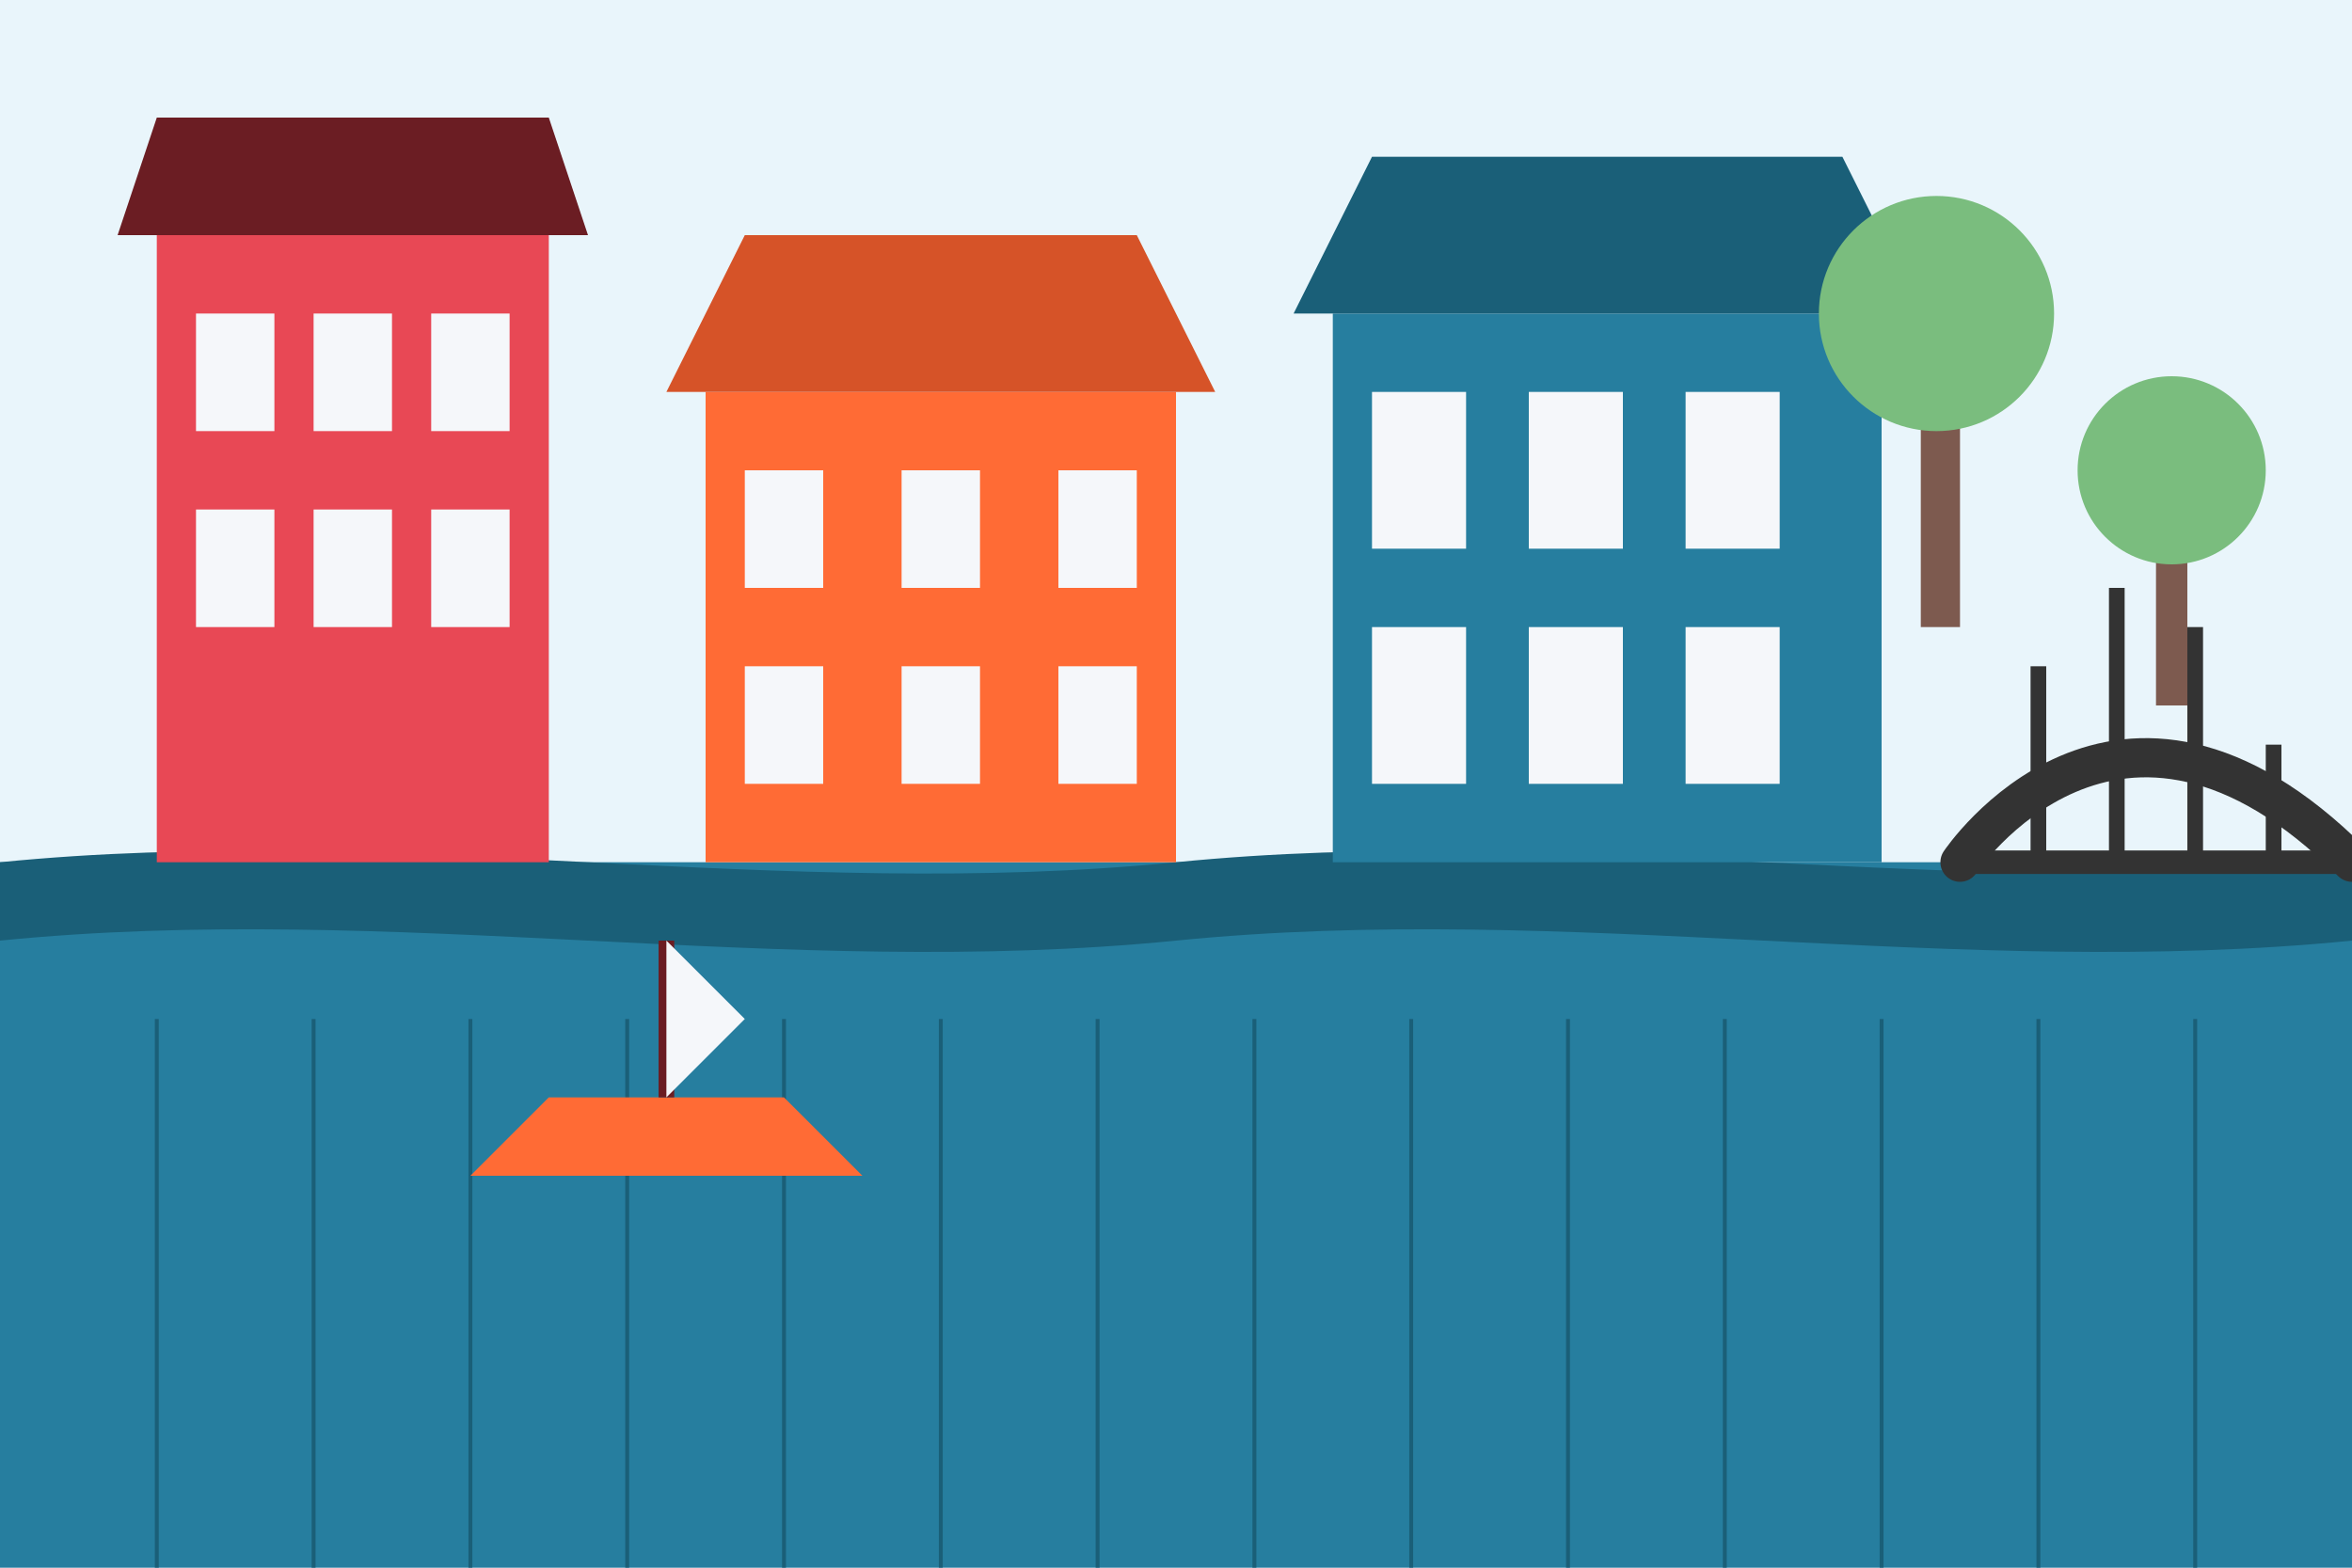 <svg width="300" height="200" viewBox="0 0 300 200" fill="none" xmlns="http://www.w3.org/2000/svg">
  <!-- Sky Background -->
  <rect width="300" height="200" fill="#E9F5FB"/>
  
  <!-- Water/Canal -->
  <rect y="110" width="300" height="90" fill="#267E9F"/>
  <path d="M0 110C50 105 100 115 150 110C200 105 250 115 300 110V120C250 125 200 115 150 120C100 125 50 115 0 120V110Z" fill="#1A5F78"/>
  
  <!-- Canal Reflections -->
  <path d="M20 130L20 200" stroke="#1A5F78" stroke-width="0.5"/>
  <path d="M40 130L40 200" stroke="#1A5F78" stroke-width="0.5"/>
  <path d="M60 130L60 200" stroke="#1A5F78" stroke-width="0.5"/>
  <path d="M80 130L80 200" stroke="#1A5F78" stroke-width="0.5"/>
  <path d="M100 130L100 200" stroke="#1A5F78" stroke-width="0.5"/>
  <path d="M120 130L120 200" stroke="#1A5F78" stroke-width="0.5"/>
  <path d="M140 130L140 200" stroke="#1A5F78" stroke-width="0.5"/>
  <path d="M160 130L160 200" stroke="#1A5F78" stroke-width="0.5"/>
  <path d="M180 130L180 200" stroke="#1A5F78" stroke-width="0.5"/>
  <path d="M200 130L200 200" stroke="#1A5F78" stroke-width="0.5"/>
  <path d="M220 130L220 200" stroke="#1A5F78" stroke-width="0.5"/>
  <path d="M240 130L240 200" stroke="#1A5F78" stroke-width="0.5"/>
  <path d="M260 130L260 200" stroke="#1A5F78" stroke-width="0.5"/>
  <path d="M280 130L280 200" stroke="#1A5F78" stroke-width="0.5"/>
  
  <!-- Left Building -->
  <rect x="20" y="30" width="50" height="80" fill="#E84855"/>
  <rect x="25" y="40" width="10" height="15" fill="#F5F7FA"/>
  <rect x="40" y="40" width="10" height="15" fill="#F5F7FA"/>
  <rect x="55" y="40" width="10" height="15" fill="#F5F7FA"/>
  <rect x="25" y="65" width="10" height="15" fill="#F5F7FA"/>
  <rect x="40" y="65" width="10" height="15" fill="#F5F7FA"/>
  <rect x="55" y="65" width="10" height="15" fill="#F5F7FA"/>
  <path d="M15 30L75 30L70 15L20 15L15 30Z" fill="#6B1D23"/>
  
  <!-- Middle Building -->
  <rect x="90" y="50" width="60" height="60" fill="#FF6B35"/>
  <rect x="95" y="60" width="10" height="15" fill="#F5F7FA"/>
  <rect x="115" y="60" width="10" height="15" fill="#F5F7FA"/>
  <rect x="135" y="60" width="10" height="15" fill="#F5F7FA"/>
  <rect x="95" y="85" width="10" height="15" fill="#F5F7FA"/>
  <rect x="115" y="85" width="10" height="15" fill="#F5F7FA"/>
  <rect x="135" y="85" width="10" height="15" fill="#F5F7FA"/>
  <path d="M85 50L155 50L145 30L95 30L85 50Z" fill="#D65328"/>
  
  <!-- Right Building -->
  <rect x="170" y="40" width="70" height="70" fill="#267E9F"/>
  <rect x="175" y="50" width="12" height="20" fill="#F5F7FA"/>
  <rect x="195" y="50" width="12" height="20" fill="#F5F7FA"/>
  <rect x="215" y="50" width="12" height="20" fill="#F5F7FA"/>
  <rect x="175" y="80" width="12" height="20" fill="#F5F7FA"/>
  <rect x="195" y="80" width="12" height="20" fill="#F5F7FA"/>
  <rect x="215" y="80" width="12" height="20" fill="#F5F7FA"/>
  <path d="M165 40L245 40L235 20L175 20L165 40Z" fill="#1A5F78"/>
  
  <!-- Boat -->
  <path d="M70 140L100 140L110 150L60 150L70 140Z" fill="#FF6B35"/>
  <path d="M85 120L85 140" stroke="#6B1D23" stroke-width="2"/>
  <path d="M85 120L95 130L85 140" fill="#F5F7FA"/>
  
  <!-- Bridge -->
  <path d="M250 110C250 110 270 80 300 110" stroke="#333333" stroke-width="5" stroke-linecap="round"/>
  <path d="M250 110H300" stroke="#333333" stroke-width="3"/>
  <path d="M260 85V110" stroke="#333333" stroke-width="2"/>
  <path d="M270 75V110" stroke="#333333" stroke-width="2"/>
  <path d="M280 80V110" stroke="#333333" stroke-width="2"/>
  <path d="M290 95V110" stroke="#333333" stroke-width="2"/>
  
  <!-- Trees -->
  <rect x="245" y="50" width="5" height="30" fill="#7D5A4F"/>
  <circle cx="247" cy="40" r="15" fill="#7ABD7E"/>
  
  <rect x="275" y="70" width="4" height="20" fill="#7D5A4F"/>
  <circle cx="277" cy="60" r="12" fill="#7ABD7E"/>
</svg>